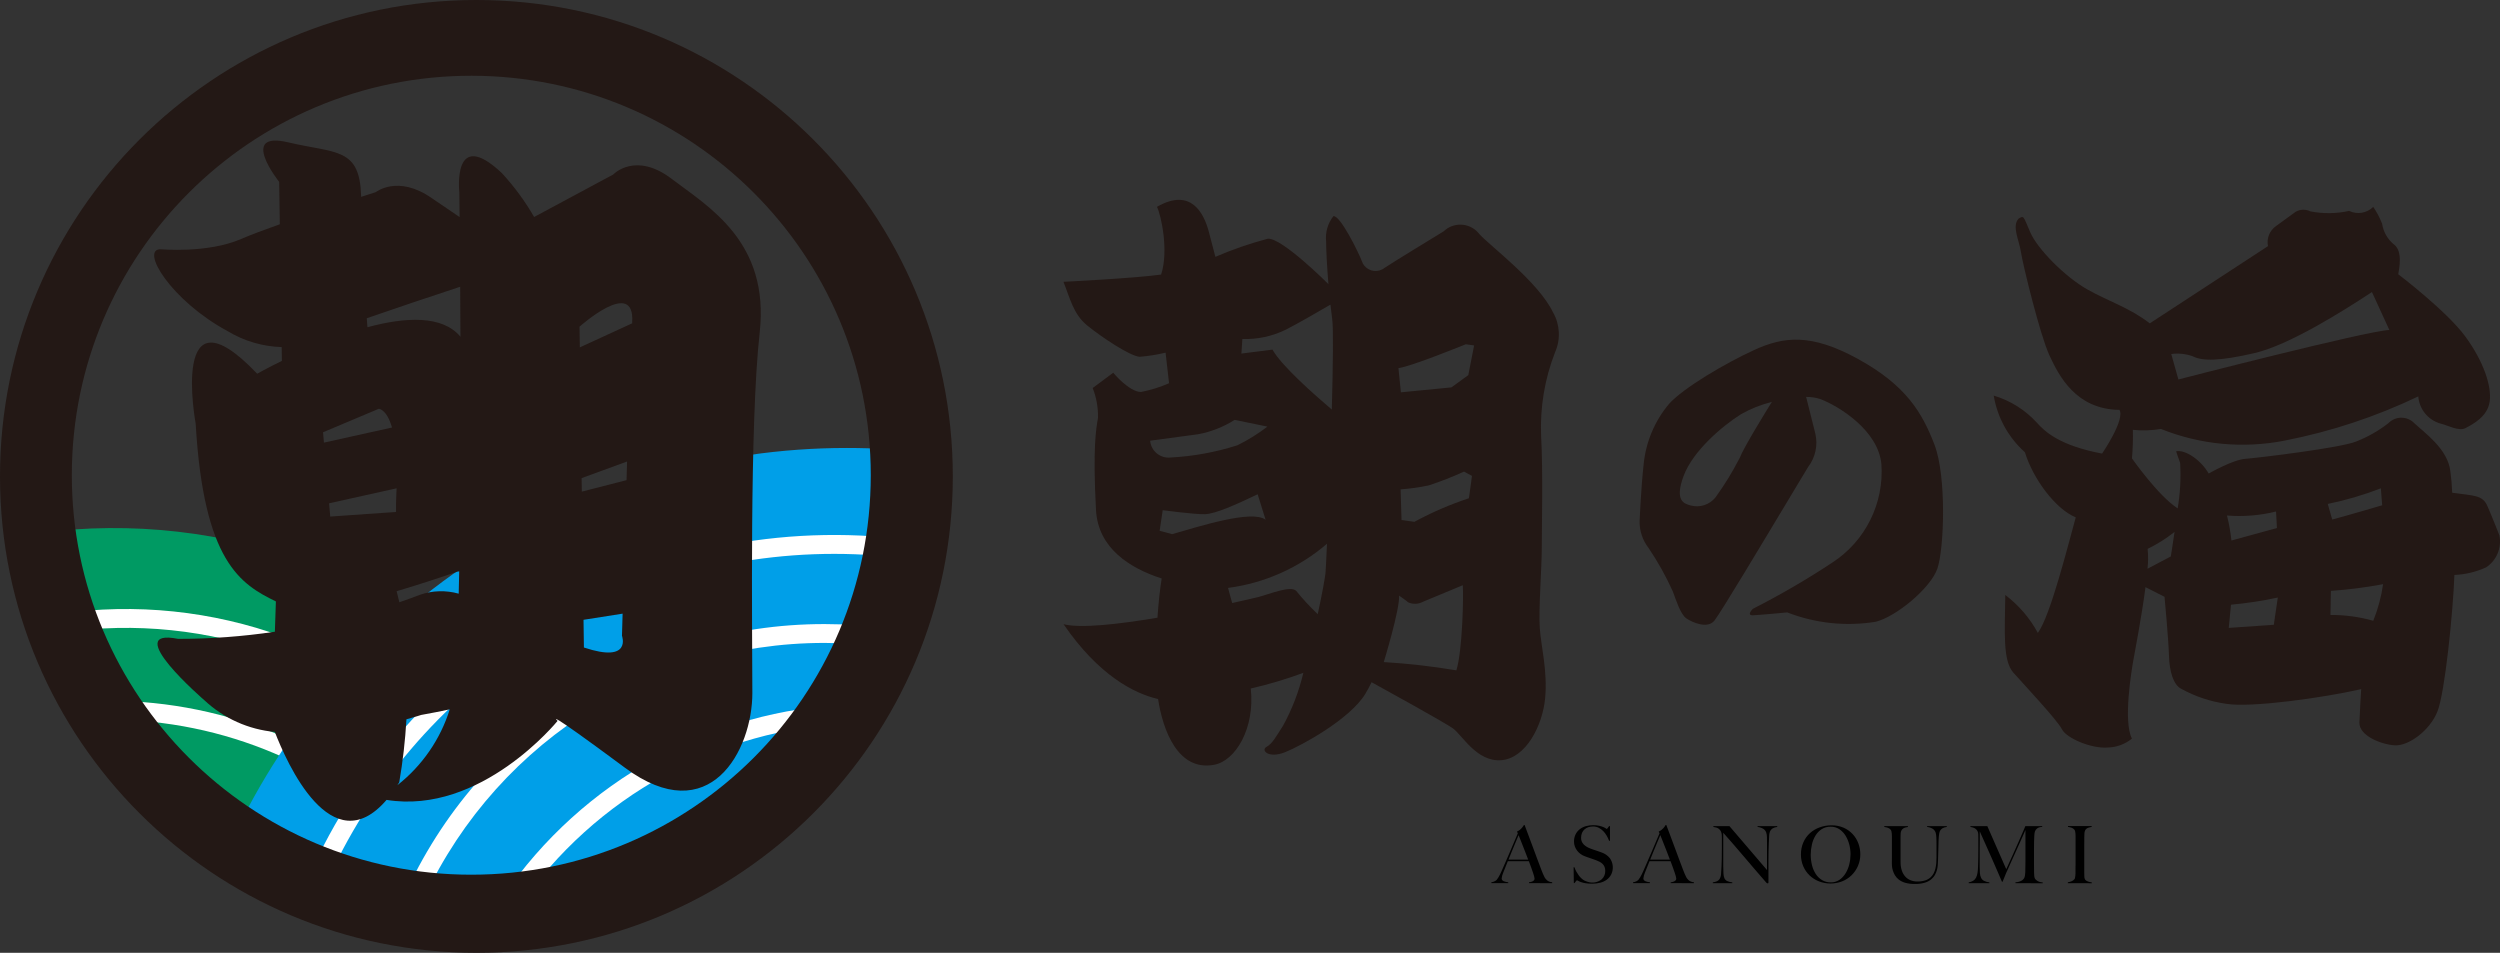 <?xml version="1.0" encoding="UTF-8"?><svg id="b" xmlns="http://www.w3.org/2000/svg" width="123.319" height="47" viewBox="0 0 123.319 47"><rect x="0" y="0" width="123.319" height="47" fill="#333333" stroke="none"/><defs><style>.f,.g,.h,.i,.j{stroke-width:0px;}.g{fill:#231815;}.h{fill:#fff;}.i{fill:#009a63;}.j{fill:#009fe8;}</style></defs><g id="c"><g id="d"><g id="e"><path class="g" d="m76.605,15.406c-.719-1.505-3.141-3.305-3.632-3.861-.4-.52-1.145-.618-1.665-.218-.035.027-.069.057-.102.088,0,0-2.683,1.636-2.912,1.8-.311.244-.76.19-1.004-.121-.024-.03-.045-.062-.064-.096-.231-.611-1.134-2.399-1.452-2.335-.278.352-.407.798-.36,1.244,0,.42.045,1.265.115,2.123l-.016-.03s-2.291-2.29-2.978-2.225c-.882.235-1.745.533-2.583.894-.068-.266-.185-.722-.329-1.256-.229-.851-.851-2.193-2.552-1.211.203.409.59,2.175.203,3.341-1.296.184-4.817.357-4.817.357.327.818.49,1.603,1.178,2.16.687.557,2.094,1.505,2.585,1.539.429-.035.856-.103,1.275-.203l.171,1.508c-.443.193-.906.337-1.38.431-.589,0-1.374-.949-1.374-.949l-1.013.753c.184.469.273.969.262,1.473-.098.556-.262,1.505-.098,4.548.102,1.891,1.682,2.872,3.24,3.375-.087.529-.159,1.21-.209,1.934-1.898.32-3.801.539-4.634.319,1.736,2.53,3.49,3.423,4.665,3.693.236,1.549.985,3.575,2.763,3.244,1.062-.193,2.025-1.811,1.809-3.763.881-.202,1.747-.46,2.594-.774-.215.91-.551,1.787-1,2.607-.36.557-.524.883-.818,1.047s.098.589.916.262,3.207-1.636,3.959-2.879c.104-.172.207-.367.309-.574.682.375,3.605,1.987,4.01,2.276.458.327,1.178,1.669,2.39,1.571s2.029-1.701,2.159-3.043-.197-2.552-.262-3.469.098-2.978.098-3.959.065-3.796-.033-5.53c-.057-1.407.177-2.811.689-4.123.28-.633.243-1.361-.098-1.963m-13.186.851c.524-.262,1.636-.904,2.203-1.235.028.257.057.499.087.712.063.442.038,2.302-.019,4.462-.879-.745-2.502-2.179-2.926-2.957l-1.534.196.048-.72c.74.027,1.475-.131,2.14-.458m-6.692,5.476s1.904-.257,2.357-.317c.644-.118,1.26-.359,1.813-.71l1.617.332c-.462.355-.958.664-1.48.921-1.072.343-2.184.546-3.308.604-.501.049-.947-.319-.996-.82-0-.004-.001-.007-.001-.011m.619,3.43c.03,0,1.571.211,2.085.196s1.526-.468,2.599-.982l.393,1.256c-.68-.514-3.324.347-4.608.71l-.619-.166.151-1.014h0Zm6.592,3.985c-.262-.294-1.342.162-1.863.294-.121.031-.608.146-1.302.299-.071-.27-.139-.52-.203-.745,1.804-.236,3.501-.993,4.881-2.178-.034.774-.061,1.31-.074,1.447-.023.233-.166,1.028-.382,2.025-.377-.358-.731-.739-1.058-1.143m7.896,3.915c-1.185-.2-2.381-.336-3.581-.408,0,0,.801-2.614.755-3.278,0,0,.333.226.453.333.233.103.501.092.725-.03l1.964-.816c.045.468-.015,3.263-.317,4.2m.619-8.49c-.929.307-1.829.696-2.689,1.163l-.634-.091-.045-1.511c.467-.033.932-.098,1.39-.196.591-.194,1.171-.421,1.737-.68l.393.211s-.151,1.103-.151,1.103Zm-.03-6.073l-.831.604-2.493.243-.121-1.193c.619-.075,3.324-1.178,3.324-1.178l.408.06-.286,1.464h0Z"/><path class="g" d="m95.42,21.925c-.605-1.566-1.388-2.901-3.738-4.201s-3.703-1.121-5.144-.463-3.489,1.869-4.201,2.653c-.722.855-1.163,1.912-1.264,3.026-.124,1.121-.196,2.759-.196,2.759-.009.483.148.956.446,1.337.457.677.856,1.392,1.192,2.136.143.373.374,1.139.676,1.337s1.05.534,1.389.089,2.599-4.219,2.599-4.219l2.012-3.347c.357-.465.487-1.066.356-1.637-.137-.562-.324-1.304-.455-1.815.239-.005.477.031.704.106.891.338,2.848,1.531,3.008,3.204.137,1.94-.79,3.801-2.421,4.861-1.261.833-2.569,1.593-3.916,2.279,0,0-.356.338.018.32s1.673-.142,1.673-.142c1.387.54,2.892.7,4.361.463,1.013-.249,2.706-1.655,3.044-2.617s.463-4.557-.143-6.124m-9.614.673c-.347.677-.745,1.325-1.192,1.94-.292.356-.765.509-1.21.392-.321-.089-.819-.213-.356-1.458s1.922-2.474,2.83-3.044c.477-.272.99-.476,1.524-.608-.23.368-1.387,2.235-1.595,2.78"/><path class="g" d="m123.293,26.417s-.352-.902-.594-1.452-.638-.506-1.738-.66c-.011-.346-.04-.691-.088-1.034-.11-1.122-1.296-1.936-1.782-2.398-.344-.352-.908-.359-1.26-.016-.005.005-.011.011-.016.016-.482.376-1.015.679-1.584.902-.704.308-4.861.814-5.478.858s-1.804.726-1.804.726c-.374-.66-1.144-1.188-1.606-1.1,0,0,.11.352.198.572.044.751.003,1.504-.121,2.246-.972-.627-2.255-2.466-2.255-2.466.041-.468.056-.938.044-1.408.462.047.928.032,1.386-.044,1.94.78,4.065.979,6.116.572,2.276-.445,4.486-1.177,6.578-2.178.047.634.487,1.171,1.1,1.342.374.088.902.396,1.232.22s1.078-.55,1.188-1.296-.286-1.98-1.21-3.234-3.3-3.058-3.3-3.058c.132-.682.132-1.232-.243-1.496-.297-.253-.492-.604-.55-.99-.114-.295-.262-.575-.44-.836-.314.312-.79.391-1.188.198-.63.139-1.281.147-1.914.022-.231-.114-.502-.105-.726.022-.22.154-.968.704-.968.704-.317.222-.473.611-.396.99l-5.83,3.808c-1.034-.792-1.98-1.056-3.079-1.672s-2.464-2.002-2.816-2.816-.308-.836-.572-.682c-.352.374.022,1.056.11,1.65s.946,4.114,1.408,5.104,1.296,2.662,3.454,2.684c.286.486-.858,2.156-.858,2.156-2.112-.396-2.838-1.1-3.212-1.518-.576-.634-1.313-1.098-2.134-1.342.179,1.08.723,2.066,1.539,2.795.396,1.296,1.496,2.795,2.508,3.212-.374,1.342-1.256,4.884-1.87,5.698-.396-.73-.944-1.368-1.606-1.87-.022,1.826-.132,3.234.396,3.828s2.178,2.354,2.398,2.795,1.452.968,2.266.902c.434-.011.851-.166,1.188-.44-.44-.836-.022-3.344.066-3.848.057-.328.408-2.13.602-3.623l.939.477s.198,2.112.22,2.904c.022.792.22,1.43.594,1.628.696.385,1.456.639,2.244.748,1.232.198,4.818-.308,6.643-.726,0,0-.066,1.013-.088,1.65s1.056,1.078,1.738,1.122,1.738-.726,2.112-1.672.77-4.928.836-6.732c.54-.024,1.07-.15,1.562-.374.516-.339.777-.956.66-1.562m-15.135-8.851c.484.243,1.32.243,3.038-.154s4.334-2.046,5.808-3.014l.858,1.87c-1.122.044-10.406,2.442-10.406,2.442l-.352-1.256c.356-.048.718-.01,1.056.11m-2.228,10.482c.038-.325.04-.653.005-.979.472-.23.918-.511,1.33-.838-.1.693-.186,1.212-.186,1.212l-1.149.605h-0Zm6.341-2.826l.044.817-2.244.616c-.044-.415-.117-.827-.22-1.232.812.065,1.629-.002,2.42-.198m-.11,5.587l-2.222.154.11-1.144c.776-.071,1.547-.189,2.309-.352,0,0-.197,1.342-.197,1.342Zm5.28-6.731l.066.836s-1.562.462-2.464.704l-.22-.77c.893-.183,1.768-.44,2.618-.77m-.374,6.533c-.687-.194-1.398-.29-2.112-.286l.022-1.188c.864-.06,1.723-.17,2.574-.33-.087.619-.25,1.224-.484,1.804"/><path class="f" d="m75.422,43.563v-.041c.019-.002.038-.004.057-.008.032-.006.063-.015.094-.028.032-.013.061-.031.086-.055.025-.023.038-.056.037-.09-.003-.039-.01-.078-.021-.115-.014-.053-.035-.118-.061-.195s-.056-.162-.09-.256-.07-.191-.109-.293h-1.039c-.039.099-.077.193-.113.283-.036.09-.073.18-.109.272-.042.094-.07.194-.081.297-.001.031.01.061.031.084.023.024.051.042.081.055.034.015.069.025.106.031l.107.018v.041h-.832v-.043c.061-.006.121-.024.174-.055.03-.016.059-.035.084-.059.034-.04.064-.083.09-.129.057-.097.108-.198.152-.301.054-.122.115-.262.183-.418.068-.156.138-.317.209-.482.071-.165.143-.332.213-.5s.137-.324.199-.471l-.041-.086c.045-.02.087-.045.127-.074.036-.027.069-.057.1-.09.026-.028.05-.058.072-.09.019-.029.034-.052.045-.07h.031c.081.216.158.421.231.615.073.194.142.381.209.561l.193.521c.063.168.125.334.188.498.029.081.056.148.081.203l.084.181c.011.019.022.037.035.055.021.03.045.057.072.081.033.03.07.054.111.072.049.022.103.034.157.036v.047l-1.142-.002h0Zm-.512-2.368c-.015.034-.038.087-.068.16s-.067.162-.112.266-.093.222-.146.354l-.174.428h.972c-.044-.117-.089-.235-.135-.352-.045-.117-.09-.23-.133-.338-.043-.108-.081-.207-.117-.297s-.064-.162-.088-.221"/><path class="f" d="m79.48,43.13c-.051.099-.123.186-.211.254-.096.073-.207.126-.324.156-.134.035-.272.052-.41.051-.11.001-.22-.007-.328-.024-.077-.012-.153-.031-.226-.057-.047-.016-.092-.036-.135-.061-.017-.012-.036-.022-.057-.027-.008,0-.025.015-.051.047s-.05.061-.07.09h-.035l-.011-.778h.041c.024.071.054.139.089.205.036.065.076.128.119.188.04.056.086.107.137.154.042.04.088.074.139.102.057.029.115.052.176.07.233.076.488.03.68-.121.121-.108.187-.265.18-.428.001-.066-.011-.131-.035-.192-.022-.053-.055-.102-.096-.143-.042-.042-.09-.076-.143-.104-.057-.029-.116-.056-.176-.078-.063-.024-.117-.043-.165-.059l-.131-.045c-.041-.014-.081-.029-.125-.043s-.094-.033-.154-.057c-.07-.027-.135-.063-.196-.107-.126-.092-.222-.219-.277-.365-.029-.075-.043-.155-.043-.236-.004-.126.023-.251.077-.365.049-.099.12-.186.207-.254.089-.069.191-.12.3-.15.116-.033.237-.049.358-.049.101-.002.202.008.301.03.07.015.139.037.205.064.043.017.083.039.121.064.014.011.029.021.045.029.008,0,.024-.015.049-.047s.047-.062.068-.094h.043v.724h-.043c-.033-.089-.073-.174-.121-.256-.048-.082-.105-.158-.172-.226-.065-.066-.14-.121-.223-.162-.086-.042-.181-.064-.278-.062-.077-0-.155.011-.229.035-.069.022-.133.058-.188.106-.054.048-.097.107-.125.174-.031.075-.046.155-.045.237-.006.123.039.243.125.332.092.089.203.157.324.2.052.021.101.041.146.055l.135.045c.044.014.089.029.135.045s.093.033.142.051c.161.054.303.152.411.283.166.234.193.54.07.799"/><path class="f" d="m82.412,43.563v-.041c.019-.002.038-.004.057-.008.032-.006.063-.015.094-.028.032-.013.061-.031.086-.055.025-.023.038-.056.037-.09-.003-.039-.01-.078-.021-.115-.014-.053-.035-.118-.061-.195s-.056-.162-.09-.256-.07-.191-.109-.293h-1.039c-.039.099-.077.193-.113.283-.036.09-.073.18-.109.272-.042.094-.07.194-.081.297-.001.031.01.061.031.084.023.024.051.042.081.055.034.015.069.025.105.031l.108.018v.041h-.832v-.043c.061-.006.121-.024.174-.055.03-.016.059-.035.084-.059.034-.04.064-.083.09-.129.057-.097.108-.198.152-.301.054-.122.115-.262.183-.418.068-.156.138-.317.209-.482.071-.165.143-.332.213-.5s.137-.324.199-.471l-.041-.086c.045-.02.087-.045.127-.074.036-.027.069-.057.1-.09.026-.028.05-.058.072-.09.019-.029.034-.052.045-.07h.032c.081.216.158.421.231.615.073.194.142.381.209.561l.193.521c.063.168.125.334.188.498.029.081.056.148.081.203l.084.181c.011.019.022.037.035.055.021.03.045.057.072.081.033.03.07.054.111.072.049.022.102.034.156.036v.047l-1.142-.002h0Zm-.512-2.369c-.015.034-.038.087-.068.16s-.067.162-.112.266-.093.222-.147.354-.111.274-.173.428h.972c-.044-.117-.089-.235-.135-.352-.046-.117-.09-.23-.133-.338-.043-.108-.082-.207-.117-.297s-.064-.164-.088-.221"/><path class="f" d="m87.438,40.864c-.062.04-.109.099-.135.168-.024.07-.036.143-.035.217-.005.105-.011.218-.016.338-.005.112-.01.243-.013.396s-.006.316-.006.49v1.067c.001.01-.003.019-.01.025-.008.007-.018.01-.029.01-.028-.004-.053-.018-.07-.041-.222-.255-.424-.489-.608-.703l-.522-.612c-.165-.194-.327-.383-.486-.567s-.327-.376-.504-.574v1.649c0,.133.003.253.01.359.001.082.018.163.049.239.028.059.075.107.135.135.08.035.165.057.252.065v.041h-.961v-.041c.064-.009.127-.025.188-.049.061-.024.113-.066.148-.121.043-.074.067-.158.07-.243.01-.107.018-.234.024-.383.005-.112.009-.243.012-.397s.004-.316.004-.49v-.476c0-.052,0-.116-.004-.192-.005-.065-.024-.128-.055-.185-.025-.045-.06-.083-.101-.113-.038-.027-.082-.047-.127-.058-.043-.011-.087-.02-.131-.025v-.041h.793l1.852,2.165v-1.328c0-.104,0-.203-.004-.299 0-.076-.012-.152-.035-.225-.026-.073-.075-.135-.139-.178-.087-.053-.186-.085-.287-.096v-.041h.969v.041c-.082.008-.161.033-.233.074"/><path class="f" d="m91.648,42.716c-.075.173-.183.329-.318.461-.135.131-.294.233-.469.301-.364.139-.767.139-1.131,0-.173-.066-.331-.166-.465-.293-.134-.128-.241-.282-.314-.453-.078-.183-.117-.381-.115-.581-.003-.208.038-.413.121-.604.076-.172.187-.327.327-.453.14-.125.303-.221.48-.283.186-.067.382-.101.58-.1.205-.003.408.037.596.117.168.074.32.181.446.315.123.132.218.286.281.455.065.172.098.355.098.539.002.199-.038.396-.117.578m-.428-1.053c-.038-.155-.1-.304-.183-.44-.078-.127-.183-.236-.307-.32-.129-.083-.28-.126-.433-.121-.155-.004-.308.038-.44.121-.124.082-.228.191-.305.318-.082.137-.142.287-.176.444-.038.165-.057.333-.057.502-0.0.172.021.344.062.512.037.154.1.301.186.434.079.122.184.225.309.301.131.077.28.117.432.113.152.004.301-.04.428-.125.123-.085.226-.196.303-.324.083-.137.145-.287.182-.443.04-.161.06-.327.061-.493-0-.162-.021-.323-.061-.48"/><path class="f" d="m95.807,40.864c-.06.041-.105.1-.131.168-.011.029-.018.059-.021.09-.007.041-.013.09-.018.145s-.009.113-.012.174-.004.121-.004.181c-.003.112-.006.237-.01.376s-.009.294-.014.469c-.002.049-.006.112-.01.188-.004.081-.017.162-.037.24-.022.088-.056.174-.1.254-.049.089-.115.167-.193.231-.095.075-.204.131-.32.164-.156.044-.318.064-.48.06-.16.004-.32-.016-.475-.058-.115-.032-.224-.086-.319-.158-.078-.06-.143-.134-.193-.219-.043-.074-.077-.152-.102-.234-.021-.069-.035-.14-.041-.211-.004-.064-.006-.111-.006-.143,0-.072,0-.168.002-.283s0-.247,0-.391v-.66c0-.044-.002-.087-.006-.131-.003-.037-.009-.074-.017-.11-.006-.028-.018-.053-.035-.076-.035-.044-.082-.077-.135-.096-.059-.021-.12-.034-.182-.041v-.041h1.165v.041c-.039.006-.079.014-.117.024-.04.01-.079.026-.113.049-.035.024-.065.055-.086.092-.026.045-.04.096-.041.148-.002.068-.004.128-.006.18s0,.103,0,.152v.952c0,.056.002.115.002.178.001.128.022.256.062.377.035.106.091.205.164.289.071.08.159.143.258.183.11.045.229.067.347.064.128.003.255-.014.377-.051.094-.029.182-.077.258-.141.068-.058.123-.128.164-.207.041-.079.071-.163.09-.25.02-.089.034-.18.041-.272.006-.092.01-.183.01-.271v-.664c0-.052,0-.105-.002-.162s-.003-.107-.006-.156-.006-.096-.012-.139c-.004-.035-.012-.07-.024-.103-.025-.072-.072-.134-.135-.178-.086-.053-.183-.086-.283-.096v-.041h.969v.041c-.081.008-.159.033-.229.074"/><path class="f" d="m99.419,43.563v-.043c.098-.001.194-.026.281-.07.065-.031.118-.082.152-.144.018-.041.029-.083.035-.127.008-.051.013-.103.015-.154.005-.172.008-.336.008-.492v-1.59c-.086.193-.165.37-.236.531-.072.162-.143.319-.213.473s-.141.311-.213.471-.151.337-.237.529c-.013.026-.031.067-.055.121s-.047.113-.07.172-.046.112-.067.162-.034.081-.041.096h-.024c-.083-.193-.166-.384-.248-.574s-.162-.373-.24-.549c-.079-.176-.152-.341-.219-.494s-.129-.29-.183-.41c-.054-.12-.099-.22-.135-.301-.035-.081-.059-.135-.072-.164v.455c0,.132-.001.262-.004.391v.908c0,.123.004.229.012.318.005.079.025.156.059.227.032.062.081.112.143.145.083.041.172.066.264.076v.041h-1.02v-.041c.078-.014.154-.041.223-.081.058-.036.105-.086.137-.147.037-.073.062-.151.074-.233.017-.112.026-.225.028-.338.005-.112.009-.243.011-.397s.004-.316.004-.49v-.492c0-.052,0-.116-.004-.192.002-.114-.054-.22-.148-.283-.038-.026-.08-.045-.125-.057-.045-.012-.081-.02-.113-.025v-.041h.832l.934,2.126c.115-.248.227-.494.336-.739s.207-.466.295-.664c.087-.198.159-.363.215-.494.056-.131.088-.207.096-.229h.832v.041c-.086-.003-.171.02-.243.067-.052.037-.092.088-.115.148-.019.068-.03.137-.031.207-.005.094-.009.186-.012.277-.003.125-.004.246-.004.365v.778c0,.138.001.284.004.438,0,.05.003.101.01.151.004.041.015.082.033.119.009.013.019.025.029.037.022.023.046.044.072.062.036.024.076.044.117.058.053.018.108.028.165.03v.041l-1.344-.004v-0Z"/><path class="f" d="m102.002,43.563v-.041c.062-.01.123-.027.182-.051.054-.022.103-.057.142-.101.015-.019.025-.042.029-.066.008-.034.013-.068.016-.102.004-.041.006-.081.008-.121s0-.086,0-.127v-.148c0-.063.002-.131.004-.205s0-.151,0-.229v-1.129c0-.047-.002-.091-.006-.131-.003-.037-.009-.073-.017-.109-.005-.028-.017-.054-.035-.076-.035-.044-.082-.077-.135-.096-.059-.02-.12-.034-.182-.041v-.041h1.169v.041c-.06.009-.119.024-.176.043-.063.021-.115.066-.145.125-.025.052-.038.11-.037.168,0,.068-.003.132-.006.192s0,.13,0,.193-.002.128-.002.194v1.309c0,.076,0,.148.004.219-.002.052.01.103.035.149.037.049.089.084.148.102.059.021.121.036.184.043v.041l-1.18-.002h0Z"/><path class="i" d="m28.925,38.643c-.769-1.167-1.623-2.276-2.557-3.317-6.143-6.86-15.279-10.243-24.408-9.038l-.309,2.785,1.651,4.025,4.128,5.369,5.471,4.023,6.503.414,9.521-4.263h0Z"/><path class="h" d="m20.389,41.865c-3.936-4.062-9.348-6.359-15.004-6.366h-.118l-.005-.932h.121c5.909.007,11.564,2.406,15.676,6.651l-.67.647h0Z"/><path class="h" d="m24.362,40.704c-.583-.872-1.226-1.701-1.927-2.482-4.868-5.439-12.139-8.076-19.362-7.022l-.133-.921c7.531-1.099,15.111,1.651,20.187,7.322.73.813,1.401,1.678,2.007,2.586l-.774.517h0Z"/><path class="j" d="m45.846,22.343c-1.351-.164-2.711-.246-4.071-.246-13.032-.002-24.878,7.567-30.352,19.394l3.337,2.756,4.542,1.649,9.294-.516,7.638-3.509,7.021-8.049,1.754-4.749.838-6.731h0Z"/><path class="h" d="m25.595,44.732l-.768-.527c3.897-5.701,10.269-9.213,17.171-9.463l.034.932c-6.601.258-12.693,3.616-16.435,9.059"/><path class="h" d="m20.596,45.026l-.857-.365c3.552-8.42,11.806-13.889,20.945-13.877,1.092 0,2.183.078,3.264.233l-.132.921c-1.037-.148-2.084-.223-3.132-.224-8.764-.011-16.681,5.235-20.087,13.31"/><path class="h" d="m16.033,43.721l-.851-.375c5.16-11.731,17.541-18.549,30.213-16.638l-.138.92c-1.359-.204-2.732-.306-4.106-.307-10.884.001-20.739,6.435-25.119,16.399"/><path class="g" d="m23.494,0C10.515.003-.003,10.527,0,23.506c.003,12.979,10.527,23.497,23.506,23.494,12.976-.003,23.494-10.524,23.494-23.5C47,10.521,36.477-0,23.498,0h-.004m-.251,43.147c-10.883-.003-19.703-8.828-19.7-19.71.003-10.883,8.828-19.703,19.71-19.7,10.881.003,19.701,8.825,19.7,19.707-.001,10.883-8.823,19.704-19.706,19.703h-.004"/><path class="g" d="m37.474,16.412c-.507,4.478-.362,14.955-.362,17.774s-2.095,6.79-6.287,3.683-3.321-2.309-3.321-2.309c0,0-3.769,4.651-8.436,3.897-2.72,3.166-4.933-1.853-5.511-3.352-1.298-.119-2.52-.668-3.471-1.56,0,0-4.191-3.611-1.3-3.031,1.598.001,3.193-.117,4.773-.353l.05-1.494c-1.739-.847-3.564-1.952-3.957-8.775,0,0-1.3-7.008,3.035-2.457,0,0,.473-.269,1.218-.635l-.011-.679c-.937-.029-1.851-.297-2.654-.78-2.817-1.519-4.334-4.047-3.321-4.047,0,0,2.312.217,3.975-.506.446-.194,1.139-.453,1.909-.726l-.032-2.091s-2.022-2.529.434-1.952c2.393.564,3.551.237,3.61,2.691.446-.145.725-.234.725-.234,0,0,1.083-.866,2.746.289.394.273.891.598,1.386.942-.008-.779-.014-1.231-.014-1.231,0,0-.361-3.252,2.098-.939.609.661,1.143,1.387,1.592,2.166l3.899-2.094s1.084-1.158,2.892.217,4.839,3.105,4.334,7.587m-14.821,11.77c-.034.005-.069.015-.101.017-.498.175-1.684.576-2.986.963.047.18.092.362.134.544.335-.115.671-.234,1.008-.365.619-.216,1.289-.236,1.92-.058.009-.357.018-.724.025-1.1m-4.56-12.486c.012.164.023.312.034.443,1.859-.503,3.695-.608,4.587.469-.002-.873-.008-1.701-.013-2.465-1.426.465-3.164,1.056-4.608,1.553m-2.112,6.135l3.357-.745c-.265-.921-.655-.923-.655-.923l-2.746,1.157.044.512h0Zm3.555,3.421c-.004-.254,0-.529.014-.826.006-.117.012-.23.015-.341l-3.33.74.056.654,3.245-.228Zm2.649,9.737c-.434.092-.9.185-1.406.275,0,0-.272.09-.729.215-.059,1.042-.178,2.08-.355,3.109-.031.05-.061.095-.092.142,1.219-.957,2.12-2.261,2.583-3.741m8.496-3.627s.013-.408.031-1.094l-1.928.303.019,1.367c2.383.793,1.878-.578,1.878-.578m.251-8.598l-2.242.821.01.666,2.206-.567c.008-.307.017-.615.026-.922m-2.345-6.645l.015,1.018,2.58-1.186c0-.017.002-.033.002-.049.145-2.24-2.599.216-2.599.216"/></g></g></g></svg>